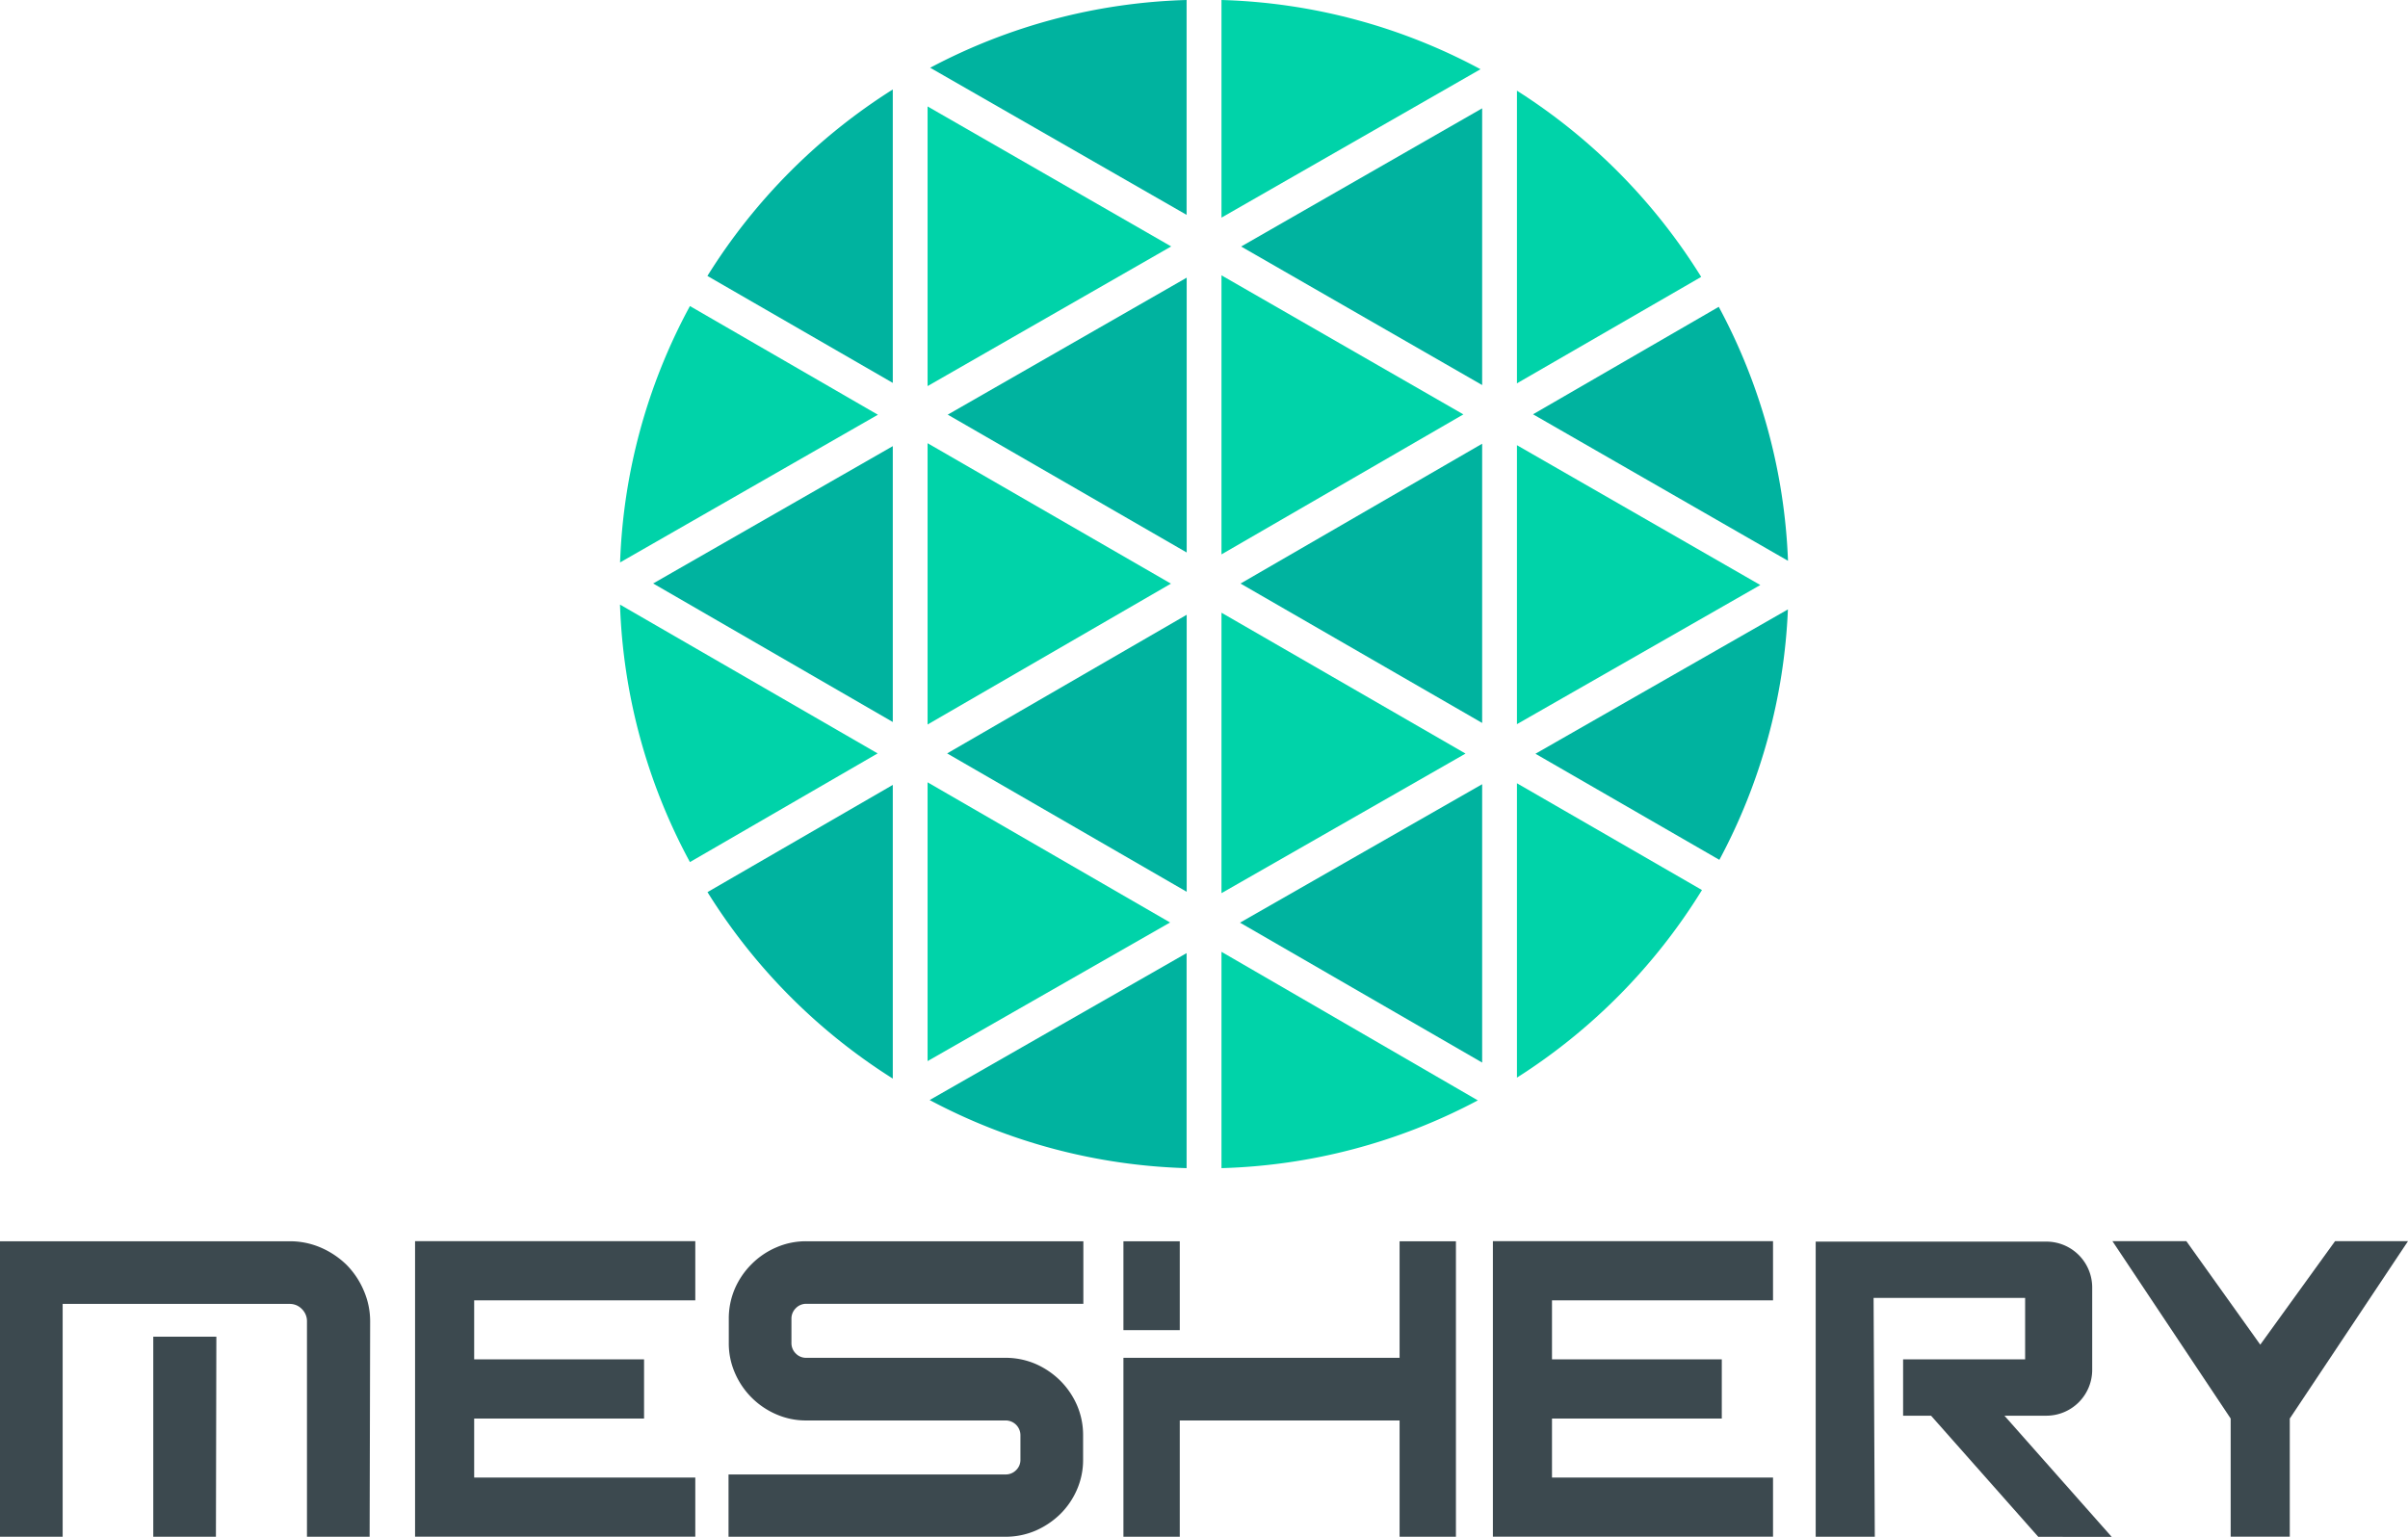 <svg id="Layer_1" data-name="Layer 1" xmlns="http://www.w3.org/2000/svg" viewBox="0 0 278.24 177.6"><title>meshery-logo-light-text</title><polygon points="141.14 31.82 141.14 64.07 169.09 47.89 141.14 31.82" style="fill:#00d3a9"/><polygon points="141.14 70.81 141.14 103.22 169.34 87.09 141.14 70.81" style="fill:#00d3a9"/><polygon points="137.12 63.85 137.12 32.09 109.51 47.92 137.12 63.85" style="fill:#00b39f"/><path d="M81.75,103.1a67.68,67.68,0,0,0,21.41,21.55V90.71Z" style="fill:#00b39f"/><polygon points="137.12 103.06 137.12 71.05 109.44 87.07 137.12 103.06" style="fill:#00b39f"/><polygon points="107.18 122.63 135.2 106.61 107.18 90.41 107.18 122.63" style="fill:#00d3a9"/><polygon points="171.26 122.8 171.26 90.63 143.28 106.63 171.26 122.8" style="fill:#00b39f"/><path d="M198.67,99.37a67.22,67.22,0,0,0,7.92-28.94L177.42,87.11Z" style="fill:#00b39f"/><polygon points="175.28 83.69 203.4 67.61 175.28 51.45 175.28 83.69" style="fill:#00d3a9"/><polygon points="171.26 44.5 171.26 12.52 143.41 28.49 171.26 44.5" style="fill:#00b39f"/><polygon points="171.26 83.55 171.26 51.28 143.34 67.44 171.26 83.55" style="fill:#00b39f"/><polygon points="139.13 135.02 139.13 135.02 139.12 135.02 139.13 135.02" style="fill:#00b39f"/><polygon points="107.18 51.22 107.18 83.73 135.3 67.45 107.18 51.22" style="fill:#00d3a9"/><path d="M137.11,0a67.15,67.15,0,0,0-29.63,7.83l29.63,17Z" style="fill:#00b39f"/><polygon points="107.18 12.3 107.18 44.62 135.33 28.48 107.18 12.3" style="fill:#00d3a9"/><path d="M103.16,10.34A67.92,67.92,0,0,0,81.74,31.89l21.42,12.36Z" style="fill:#00b39f"/><path d="M171.07,8a67.15,67.15,0,0,0-29.93-8V25.15Z" style="fill:#00d3a9"/><path d="M71.64,69.87a67.28,67.28,0,0,0,8.08,29.76l21.69-12.56Z" style="fill:#00d3a9"/><path d="M79.72,35.37A67,67,0,0,0,71.65,65l29.79-17.07Z" style="fill:#00d3a9"/><path d="M107.42,127.13A67.13,67.13,0,0,0,137.11,135V110.15Z" style="fill:#00b39f"/><path d="M196.57,32a67.83,67.83,0,0,0-21.29-21.52V44.3Z" style="fill:#00d3a9"/><path d="M175.28,124.54a67.89,67.89,0,0,0,21.38-21.68L175.28,90.52Z" style="fill:#00d3a9"/><path d="M206.6,64.81a67.33,67.33,0,0,0-8-29.35L177.14,47.88Z" style="fill:#00b39f"/><path d="M141.14,135a67.11,67.11,0,0,0,29.62-7.83L141.14,110Z" style="fill:#00d3a9"/><polygon points="103.16 83.44 103.16 51.56 75.47 67.43 103.16 83.44" style="fill:#00b39f"/><polygon points="172.5 148.82 172.5 150.28 172.5 157.1 172.5 165.44 172.5 177.59 204.87 177.59 204.87 170.76 179.33 170.76 179.33 165.44 179.33 163.94 198.95 163.94 198.95 157.1 179.33 157.1 179.33 150.28 204.87 150.28 204.87 143.44 172.5 143.44 172.5 148.82" style="fill:#3c494f"/><polygon points="47.96 148.82 47.96 150.28 47.96 157.1 47.96 165.44 47.96 177.59 80.34 177.59 80.34 170.76 54.79 170.76 54.79 165.44 54.79 163.94 74.42 163.94 74.42 157.1 54.79 157.1 54.79 150.28 80.34 150.28 80.34 143.44 47.96 143.44 47.96 148.82" style="fill:#3c494f"/><path d="M125.15,168.67a8.56,8.56,0,0,1-.7,3.46,9,9,0,0,1-1.94,2.85,9.52,9.52,0,0,1-2.84,1.91,8.78,8.78,0,0,1-3.49.71h-32v-7.2h32a1.67,1.67,0,0,0,1.23-.5,1.64,1.64,0,0,0,.5-1.23v-2.78a1.71,1.71,0,0,0-1.73-1.73h-23a8.53,8.53,0,0,1-3.46-.7,9.12,9.12,0,0,1-4.81-4.81,8.53,8.53,0,0,1-.7-3.46v-2.77a8.74,8.74,0,0,1,.7-3.49,9.13,9.13,0,0,1,1.94-2.84,9,9,0,0,1,2.87-1.94,8.53,8.53,0,0,1,3.46-.7h32v7.23h-32a1.64,1.64,0,0,0-1.23.51,1.67,1.67,0,0,0-.5,1.23v2.77a1.67,1.67,0,0,0,.5,1.23,1.64,1.64,0,0,0,1.23.5h23a8.78,8.78,0,0,1,3.49.71,9.4,9.4,0,0,1,2.84,1.93,9.18,9.18,0,0,1,1.94,2.85,8.69,8.69,0,0,1,.7,3.48Z" style="fill:#3c494f"/><path d="M168.23,177.6h-6.51V164.16h-25.4V177.6h-6.51V156.92h31.91V143.45h6.51Zm-31.91-23.88h-6.51V143.45h6.51Z" style="fill:#3c494f"/><polygon points="261.17 155.4 252.63 143.44 244.09 143.44 257.75 163.94 257.75 177.59 264.58 177.59 264.58 163.94 278.24 143.44 269.81 143.44 261.17 155.4" style="fill:#3c494f"/><path d="M216.49,150H234v7.1H219.9v6.51h3.23l12.39,14H244l-12.39-14h4.84a5.3,5.3,0,0,0,5.3-5.3v-9.52a5.3,5.3,0,0,0-5.3-5.3H209.8V177.6h6.83Z" style="fill:#3c494f"/><path d="M42.71,177.6H35.47V152.69a1.91,1.91,0,0,0-.16-.78,2,2,0,0,0-.43-.63,2,2,0,0,0-.64-.44,2,2,0,0,0-.77-.15H0v-7.24H33.47a9,9,0,0,1,3.57.72,9.85,9.85,0,0,1,3,2,9.49,9.49,0,0,1,2,3,8.89,8.89,0,0,1,.73,3.58Zm-35.47,0H0V150.69l7.24-2Zm17.71,0H17.71V154.48H25Z" style="fill:#3c494f"/></svg>